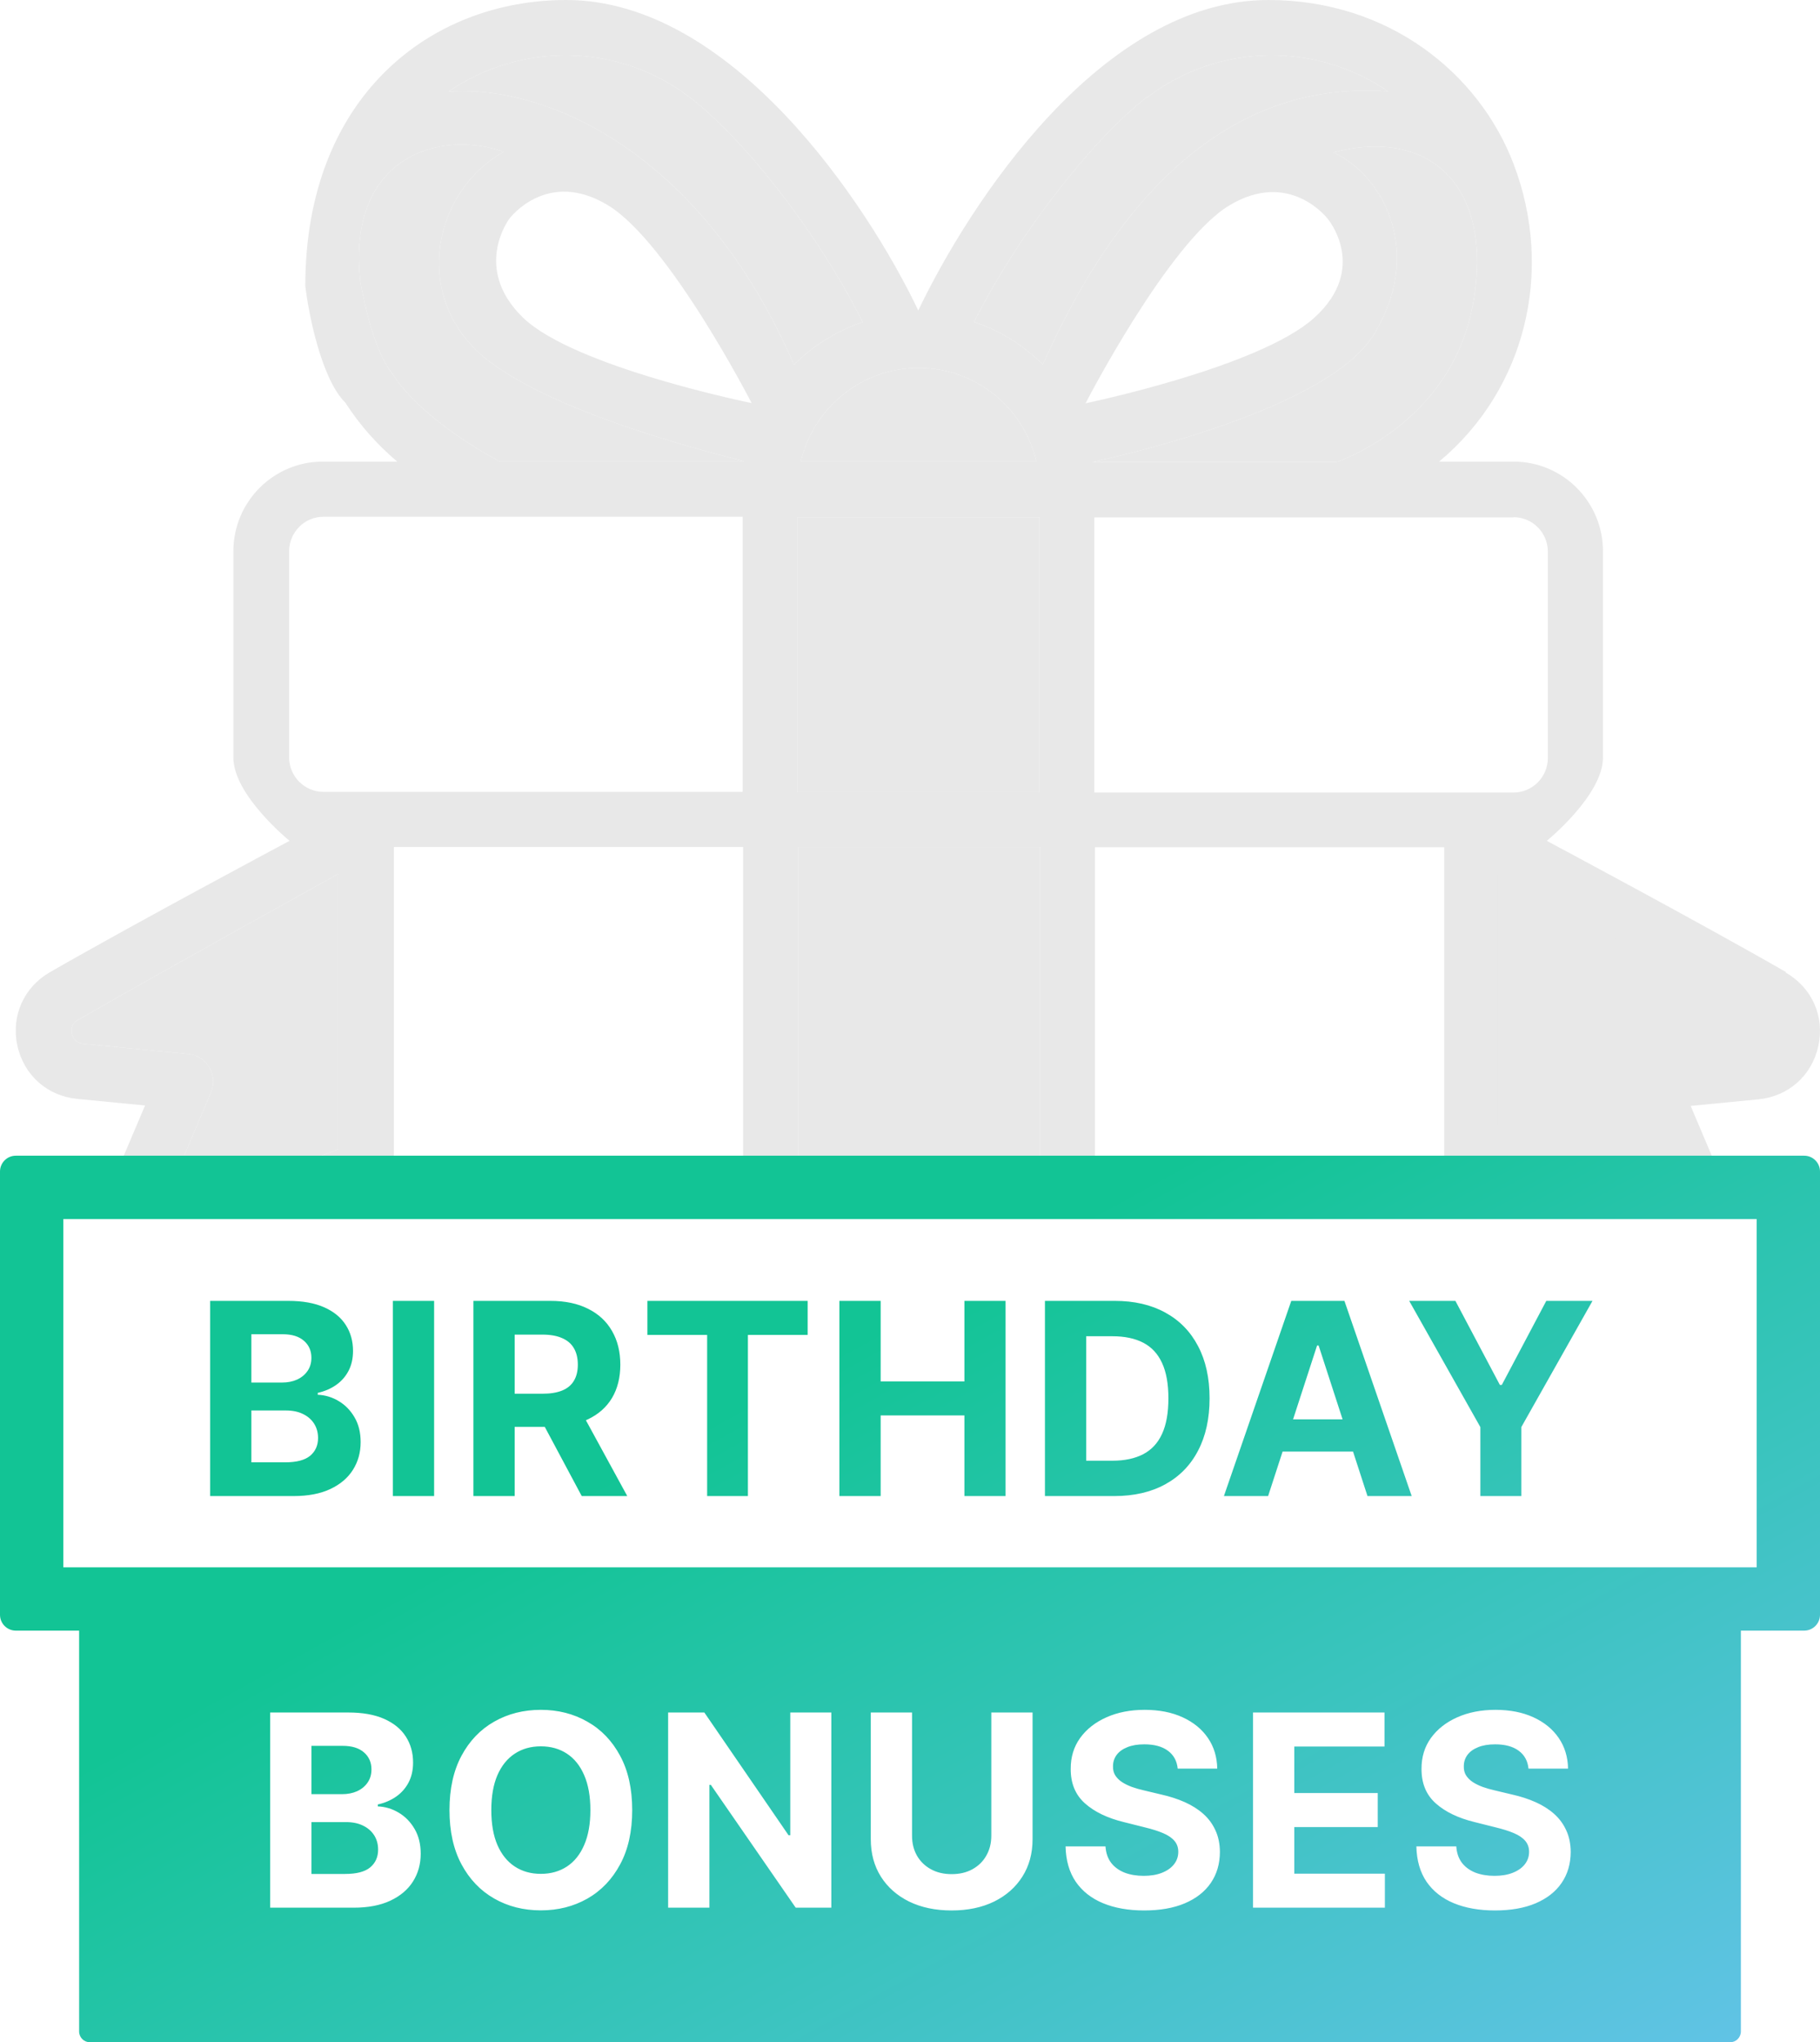 <svg width="115" height="129" viewBox="0 0 115 129" fill="none" xmlns="http://www.w3.org/2000/svg">
<g clip-path="url(#clip0_1644_10551)">
<g clip-path="url(#clip1_1644_10551)">
<path fill-rule="evenodd" clip-rule="evenodd" d="M31.825 9.589C27.898 8.177 21.914 9.791 22.761 17.74C22.987 19.136 23.702 22.253 24.751 23.55C26.755 26.697 31.597 29.158 31.597 29.158H47.036C47.049 29.078 35.887 26.603 30.911 22.824C25.948 19.044 27.239 12.172 31.825 9.589ZM65.675 50.045V32.669H58.03H50.384V50.045H58.03H65.675ZM84.45 29.185C84.45 29.185 91.658 26.818 93.057 19.273V19.287C94.456 11.741 90.313 8.016 84.248 9.63C87.556 11.15 89.937 16.099 86.79 21.156C83.67 26.186 69.011 29.185 69.011 29.185H84.45ZM87.704 5.77C83.212 2.69 77.066 2.663 72.494 6.146L72.48 6.133C69.36 8.5 64.559 14.377 61.547 20.335C63.201 20.887 64.68 21.815 65.891 23.025C72.817 7.478 81.679 5.326 87.704 5.77ZM43.579 6.146C39.02 2.663 32.861 2.69 28.369 5.77L28.355 5.783C34.394 5.339 44.292 9.482 50.169 23.039C51.38 21.828 52.859 20.9 54.513 20.349C51.487 14.337 46.753 8.554 43.579 6.146ZM65.487 29.158C64.707 25.769 61.668 23.241 58.05 23.241H58.037C54.432 23.241 51.393 25.769 50.599 29.158H58.043H65.487ZM10.55 76.957C10.711 77.092 11.047 77.294 11.491 77.052L11.504 77.065C15.552 74.779 21.389 72.587 21.389 72.587V55.196C21.389 55.196 10.805 61.047 4.928 64.423C4.484 64.665 4.498 65.068 4.538 65.283C4.578 65.458 4.726 65.875 5.251 65.929L11.894 66.575C12.446 66.628 12.943 66.938 13.226 67.422C13.508 67.906 13.549 68.484 13.333 68.996L10.348 76.043C10.146 76.5 10.388 76.81 10.55 76.957ZM50.411 110.541V101.933L50.425 110.527V53.502H58.07H65.716V110.527H58.07H50.425L50.411 110.541Z" fill="#E8E8E8"/>
<path fill-rule="evenodd" clip-rule="evenodd" d="M106.494 78.764C106.293 78.917 105.874 79.147 105.322 78.871L105.305 78.887C100.266 76.285 93 73.79 93 73.79V54C93 54 106.175 60.658 113.491 64.499C114.044 64.775 114.027 65.234 113.977 65.479C113.927 65.678 113.743 66.153 113.09 66.214L104.819 66.948C104.133 67.01 103.514 67.362 103.162 67.913C102.81 68.464 102.76 69.122 103.028 69.703L106.745 77.723C106.996 78.244 106.694 78.596 106.494 78.764Z" fill="#E8E8E8"/>
<path fill-rule="evenodd" clip-rule="evenodd" d="M112.867 61.41C107.393 58.263 97.737 53.112 97.737 53.112C97.737 53.112 101.287 50.233 101.287 47.853V34.821C101.287 31.7 98.759 29.158 95.639 29.158H90.932C96.392 24.612 98.221 17.134 95.639 10.356C93.46 4.64 87.758 0 80.146 0C69.603 0 61.264 12.844 58.023 19.609C54.782 12.831 46.229 0 35.779 0C27.132 0 19.291 6.173 19.291 18.063C19.511 19.905 20.324 23.959 21.82 25.433C22.721 26.832 23.823 28.082 25.101 29.158H20.394C17.274 29.158 14.746 31.7 14.746 34.821V47.853C14.746 50.233 18.296 53.112 18.296 53.112C18.296 53.112 8.627 58.263 3.153 61.41C1.512 62.352 0.692 64.167 1.095 66.037C1.499 67.906 2.978 69.224 4.874 69.412L9.164 69.829L7.107 74.685C6.381 76.406 6.811 78.316 8.196 79.567C9.017 80.293 11.02 81.248 13.159 80.105C16.696 78.222 21.335 76.796 21.335 76.796V107.703C21.335 111.2 24.173 114.051 27.67 114.051H57.996H88.323C91.82 114.051 94.657 111.2 94.657 107.703V74.698V72.842V71.105V55.21C94.657 55.21 105.214 61.06 111.105 64.436C112.141 64.826 111.307 65.889 110.769 65.942L104.125 66.588C102.915 66.588 102.162 67.866 102.686 69.009L105.672 76.056C105.873 76.514 105.389 77.67 104.529 77.079C102.35 75.855 94.657 71.105 94.657 71.105V72.842V74.698C94.657 74.698 100.561 78.948 102.834 80.132C104.999 81.261 106.976 80.32 107.797 79.594C109.182 78.356 109.612 76.433 108.886 74.712L106.828 69.856L111.118 69.439C113.015 69.251 114.494 67.933 114.897 66.064C115.301 64.194 114.494 62.392 112.84 61.437L112.826 61.423L112.867 61.41ZM31.825 9.589C27.898 8.177 21.914 9.791 22.761 17.74C22.987 19.136 23.702 22.253 24.751 23.55C26.755 26.697 31.597 29.158 31.597 29.158H47.036C47.049 29.078 35.887 26.603 30.911 22.824C25.948 19.044 27.239 12.172 31.825 9.589ZM97.804 34.847C97.804 33.65 96.836 32.669 95.639 32.669V32.682H69.145V50.059H95.639C96.836 50.059 97.804 49.077 97.804 47.88V34.847ZM65.676 50.045V32.669H58.03H50.385V50.045H58.03H65.676ZM84.45 29.185C84.45 29.185 91.658 26.818 93.057 19.273V19.287C94.456 11.741 90.313 8.016 84.248 9.63C87.556 11.15 89.937 16.099 86.79 21.156C83.67 26.186 69.011 29.185 69.011 29.185H84.45ZM77.672 12.979C73.839 15.292 68.594 25.473 68.594 25.473C68.594 25.473 79.595 23.2 83.051 20.067C86.507 16.933 83.898 13.826 83.898 13.826C83.898 13.826 81.505 10.665 77.672 12.979ZM87.704 5.77C83.213 2.69 77.067 2.663 72.494 6.146L72.481 6.133C69.361 8.5 64.559 14.377 61.547 20.335C63.201 20.887 64.68 21.815 65.891 23.025C72.817 7.478 81.679 5.326 87.704 5.77ZM43.58 6.146C39.02 2.663 32.861 2.69 28.369 5.77L28.356 5.783C34.394 5.339 44.292 9.482 50.169 23.039C51.38 21.828 52.859 20.9 54.513 20.349C51.487 14.337 46.753 8.554 43.58 6.146ZM32.188 13.812C32.188 13.812 29.822 16.919 33.036 20.053C36.263 23.187 47.493 25.46 47.493 25.46C47.493 25.46 42.275 15.305 38.415 12.965C34.556 10.625 32.188 13.812 32.188 13.812ZM65.487 29.158C64.707 25.769 61.668 23.241 58.05 23.241H58.037C54.432 23.241 51.393 25.769 50.6 29.158H58.044H65.487ZM20.434 32.642C19.238 32.642 18.269 33.623 18.269 34.821V47.84C18.269 49.036 19.238 50.018 20.434 50.018H46.928V32.642H20.434ZM10.55 76.957C10.711 77.092 11.047 77.294 11.491 77.052L11.505 77.065C15.553 74.779 21.389 72.587 21.389 72.587V55.196C21.389 55.196 10.805 61.047 4.928 64.423C4.484 64.665 4.498 65.068 4.538 65.283C4.578 65.458 4.726 65.875 5.251 65.929L11.895 66.575C12.446 66.628 12.944 66.938 13.226 67.422C13.508 67.906 13.549 68.484 13.334 68.996L10.348 76.043C10.146 76.5 10.388 76.81 10.55 76.957ZM50.411 110.541V101.933H48.69H48.676H46.955H46.942V110.541H27.737C26.163 110.541 24.886 109.25 24.886 107.676V53.502H46.955V101.933H48.676H48.69H50.411H50.425V53.502H58.07H65.716V110.527H58.07H50.425L50.411 110.541ZM69.186 110.541H88.39L88.404 110.554C89.977 110.554 91.255 109.263 91.255 107.689V53.515H69.186V110.541Z" fill="#E8E8E8"/>
</g>
<path fill-rule="evenodd" clip-rule="evenodd" d="M4 77L4 99H5.679H109.321H111L111 77H4ZM110 103H114C114.552 103 115 102.552 115 102L115 74C115 73.448 114.552 73 114 73H1C0.448 73 1.60345e-05 73.448 1.60345e-05 74L0 102C0 102.552 0.448 103 1 103H5L5 128.321C5 128.696 5.304 129 5.679 129H109.321C109.696 129 110 128.696 110 128.321L110 103ZM13.277 94.5V82.171H18.213C19.12 82.171 19.876 82.306 20.482 82.575C21.088 82.844 21.544 83.217 21.849 83.694C22.154 84.168 22.306 84.714 22.306 85.332C22.306 85.813 22.21 86.237 22.017 86.602C21.825 86.963 21.56 87.26 21.223 87.493C20.89 87.722 20.509 87.884 20.079 87.981V88.101C20.549 88.121 20.988 88.253 21.397 88.498C21.811 88.743 22.146 89.086 22.403 89.528C22.66 89.965 22.788 90.487 22.788 91.093C22.788 91.747 22.625 92.331 22.3 92.844C21.979 93.354 21.504 93.758 20.874 94.055C20.244 94.352 19.467 94.5 18.544 94.5H13.277ZM15.883 92.369H18.008C18.735 92.369 19.264 92.231 19.598 91.954C19.931 91.673 20.097 91.299 20.097 90.834C20.097 90.493 20.015 90.192 19.85 89.931C19.686 89.67 19.451 89.465 19.146 89.317C18.845 89.168 18.486 89.094 18.068 89.094H15.883V92.369ZM15.883 87.33H17.816C18.173 87.33 18.49 87.268 18.767 87.144C19.048 87.015 19.268 86.835 19.429 86.602C19.593 86.369 19.676 86.09 19.676 85.765C19.676 85.32 19.517 84.96 19.2 84.688C18.887 84.415 18.442 84.278 17.864 84.278H15.883V87.33ZM27.43 82.171V94.5H24.823V82.171H27.43ZM29.913 94.5V82.171H34.777C35.709 82.171 36.503 82.338 37.161 82.671C37.823 83 38.327 83.468 38.672 84.074C39.021 84.676 39.196 85.384 39.196 86.199C39.196 87.017 39.019 87.722 38.666 88.312C38.313 88.897 37.801 89.347 37.131 89.66C37.094 89.677 37.057 89.694 37.02 89.71L39.635 94.5H36.758L34.423 90.13H32.52V94.5H29.913ZM34.29 88.035H32.52V84.302H34.278C34.779 84.302 35.195 84.377 35.524 84.525C35.857 84.67 36.104 84.882 36.264 85.163C36.429 85.444 36.511 85.789 36.511 86.199C36.511 86.604 36.429 86.943 36.264 87.216C36.104 87.489 35.859 87.694 35.53 87.83C35.201 87.966 34.787 88.035 34.29 88.035ZM40.907 84.32V82.171H51.033V84.32H47.258V94.5H44.682V84.32H40.907ZM53.039 94.5V82.171H55.646V87.258H60.938V82.171H63.538V94.5H60.938V89.407H55.646V94.5H53.039ZM70.397 94.5H66.026V82.171H70.433C71.673 82.171 72.74 82.418 73.635 82.912C74.53 83.401 75.219 84.106 75.7 85.025C76.186 85.944 76.429 87.043 76.429 88.324C76.429 89.608 76.186 90.712 75.7 91.635C75.219 92.558 74.526 93.266 73.623 93.76C72.724 94.253 71.649 94.5 70.397 94.5ZM68.633 92.267H70.288C71.059 92.267 71.707 92.13 72.233 91.857C72.763 91.58 73.16 91.153 73.425 90.575C73.694 89.993 73.828 89.243 73.828 88.324C73.828 87.413 73.694 86.668 73.425 86.09C73.16 85.512 72.764 85.087 72.239 84.814C71.713 84.541 71.065 84.405 70.294 84.405H68.633V92.267ZM80.128 94.5H77.335L81.591 82.171H84.95L89.2 94.5H86.407L85.494 91.689H81.043L80.128 94.5ZM83.319 84.989L84.834 89.654H81.705L83.222 84.989H83.319ZM89.043 82.171H91.962L94.773 87.481H94.894L97.705 82.171H100.625L96.128 90.142V94.5H93.539V90.142L89.043 82.171ZM17.072 120.5V108.171H22.008C22.915 108.171 23.671 108.306 24.277 108.575C24.883 108.844 25.339 109.217 25.644 109.694C25.949 110.168 26.101 110.714 26.101 111.332C26.101 111.813 26.005 112.237 25.812 112.602C25.62 112.963 25.355 113.26 25.018 113.493C24.685 113.722 24.303 113.884 23.874 113.98V114.101C24.344 114.121 24.783 114.253 25.192 114.498C25.606 114.743 25.941 115.086 26.198 115.528C26.454 115.965 26.583 116.487 26.583 117.093C26.583 117.747 26.42 118.331 26.095 118.845C25.774 119.354 25.299 119.758 24.669 120.055C24.039 120.352 23.262 120.5 22.339 120.5H17.072ZM19.678 118.369H21.803C22.53 118.369 23.059 118.231 23.392 117.954C23.726 117.673 23.892 117.299 23.892 116.834C23.892 116.493 23.81 116.192 23.645 115.931C23.481 115.67 23.246 115.465 22.941 115.317C22.64 115.168 22.281 115.094 21.863 115.094H19.678V118.369ZM19.678 113.33H21.611C21.968 113.33 22.285 113.268 22.562 113.144C22.843 113.015 23.063 112.835 23.224 112.602C23.388 112.369 23.471 112.09 23.471 111.765C23.471 111.32 23.312 110.961 22.995 110.688C22.682 110.415 22.237 110.278 21.659 110.278H19.678V113.33ZM39.947 114.336C39.947 115.68 39.693 116.824 39.183 117.767C38.677 118.71 37.987 119.43 37.112 119.928C36.241 120.422 35.262 120.669 34.174 120.669C33.079 120.669 32.096 120.42 31.225 119.922C30.354 119.424 29.666 118.704 29.16 117.761C28.654 116.818 28.401 115.676 28.401 114.336C28.401 112.991 28.654 111.847 29.16 110.904C29.666 109.961 30.354 109.243 31.225 108.749C32.096 108.252 33.079 108.003 34.174 108.003C35.262 108.003 36.241 108.252 37.112 108.749C37.987 109.243 38.677 109.961 39.183 110.904C39.693 111.847 39.947 112.991 39.947 114.336ZM37.305 114.336C37.305 113.465 37.174 112.73 36.913 112.132C36.657 111.534 36.293 111.081 35.824 110.772C35.354 110.463 34.804 110.308 34.174 110.308C33.544 110.308 32.995 110.463 32.525 110.772C32.055 111.081 31.69 111.534 31.429 112.132C31.172 112.73 31.044 113.465 31.044 114.336C31.044 115.207 31.172 115.941 31.429 116.539C31.69 117.137 32.055 117.59 32.525 117.899C32.995 118.208 33.544 118.363 34.174 118.363C34.804 118.363 35.354 118.208 35.824 117.899C36.293 117.59 36.657 117.137 36.913 116.539C37.174 115.941 37.305 115.207 37.305 114.336ZM49.935 108.171H52.529V120.5H50.278L44.914 112.74H44.824V120.5H42.217V108.171H44.505L49.827 115.925H49.935V108.171ZM62.637 108.171H65.244V116.178C65.244 117.077 65.029 117.863 64.6 118.538C64.174 119.212 63.578 119.737 62.812 120.115C62.045 120.488 61.152 120.675 60.133 120.675C59.109 120.675 58.215 120.488 57.448 120.115C56.681 119.737 56.086 119.212 55.66 118.538C55.235 117.863 55.022 117.077 55.022 116.178V108.171H57.629V115.955C57.629 116.425 57.731 116.842 57.936 117.207C58.144 117.572 58.437 117.859 58.815 118.068C59.192 118.277 59.631 118.381 60.133 118.381C60.639 118.381 61.078 118.277 61.451 118.068C61.828 117.859 62.12 117.572 62.324 117.207C62.533 116.842 62.637 116.425 62.637 115.955V108.171ZM74.415 111.717C74.367 111.231 74.161 110.854 73.795 110.585C73.43 110.316 72.935 110.182 72.308 110.182C71.883 110.182 71.524 110.242 71.231 110.363C70.938 110.479 70.713 110.641 70.557 110.85C70.404 111.059 70.328 111.296 70.328 111.561C70.32 111.781 70.366 111.974 70.466 112.138C70.571 112.303 70.713 112.445 70.894 112.566C71.074 112.682 71.283 112.785 71.52 112.873C71.757 112.957 72.01 113.029 72.278 113.09L73.386 113.354C73.924 113.475 74.417 113.635 74.867 113.836C75.316 114.037 75.706 114.283 76.035 114.576C76.364 114.869 76.619 115.215 76.799 115.612C76.984 116.009 77.078 116.465 77.082 116.978C77.078 117.733 76.886 118.387 76.504 118.941C76.127 119.491 75.581 119.918 74.867 120.223C74.157 120.524 73.3 120.675 72.296 120.675C71.301 120.675 70.434 120.522 69.696 120.217C68.961 119.912 68.388 119.461 67.974 118.863C67.565 118.261 67.35 117.516 67.33 116.629H69.852C69.88 117.043 69.999 117.388 70.208 117.665C70.42 117.938 70.703 118.144 71.056 118.285C71.413 118.421 71.817 118.489 72.266 118.489C72.708 118.489 73.091 118.425 73.416 118.297C73.745 118.168 74 117.99 74.181 117.761C74.361 117.532 74.452 117.269 74.452 116.972C74.452 116.695 74.369 116.463 74.205 116.274C74.044 116.085 73.807 115.925 73.494 115.792C73.185 115.66 72.806 115.54 72.357 115.431L71.014 115.094C69.975 114.841 69.154 114.446 68.552 113.908C67.95 113.37 67.651 112.646 67.655 111.735C67.651 110.989 67.85 110.336 68.251 109.779C68.656 109.221 69.212 108.785 69.919 108.472C70.625 108.159 71.428 108.003 72.327 108.003C73.242 108.003 74.04 108.159 74.722 108.472C75.409 108.785 75.942 109.221 76.324 109.779C76.705 110.336 76.902 110.983 76.914 111.717H74.415ZM87.506 120.5H79.175V108.171H87.482V110.32H81.781V113.258H87.055V115.407H81.781V118.351H87.506V120.5ZM96.581 111.717C96.533 111.231 96.327 110.854 95.961 110.585C95.596 110.316 95.1 110.182 94.475 110.182C94.049 110.182 93.69 110.242 93.397 110.363C93.104 110.479 92.879 110.641 92.723 110.85C92.57 111.059 92.494 111.296 92.494 111.561C92.486 111.781 92.532 111.974 92.632 112.138C92.737 112.303 92.879 112.445 93.06 112.566C93.24 112.682 93.449 112.785 93.686 112.873C93.923 112.957 94.175 113.029 94.444 113.09L95.552 113.354C96.09 113.475 96.583 113.635 97.033 113.836C97.482 114.037 97.872 114.283 98.201 114.576C98.53 114.869 98.785 115.215 98.965 115.612C99.15 116.009 99.244 116.465 99.248 116.978C99.244 117.733 99.052 118.387 98.67 118.941C98.293 119.491 97.747 119.918 97.033 120.223C96.323 120.524 95.466 120.675 94.462 120.675C93.467 120.675 92.6 120.522 91.862 120.217C91.127 119.912 90.553 119.461 90.14 118.863C89.731 118.261 89.516 117.516 89.496 116.629H92.018C92.046 117.043 92.165 117.388 92.374 117.665C92.586 117.938 92.869 118.144 93.222 118.285C93.579 118.421 93.983 118.489 94.432 118.489C94.874 118.489 95.257 118.425 95.582 118.297C95.911 118.168 96.166 117.99 96.347 117.761C96.527 117.532 96.618 117.269 96.618 116.972C96.618 116.695 96.535 116.463 96.371 116.274C96.21 116.085 95.973 115.925 95.66 115.792C95.351 115.66 94.972 115.54 94.523 115.431L93.18 115.094C92.141 114.841 91.32 114.446 90.718 113.908C90.116 113.37 89.817 112.646 89.821 111.735C89.817 110.989 90.016 110.336 90.417 109.779C90.822 109.221 91.378 108.785 92.085 108.472C92.791 108.159 93.594 108.003 94.493 108.003C95.407 108.003 96.206 108.159 96.888 108.472C97.575 108.785 98.108 109.221 98.49 109.779C98.871 110.336 99.068 110.983 99.08 111.717H96.581Z" fill="url(#paint0_linear_1644_10551)"/>
</g>
<defs>
<linearGradient id="paint0_linear_1644_10551" x1="124.851" y1="129.758" x2="89.32" y2="65.31" gradientUnits="userSpaceOnUse">
<stop stop-color="#6AC3EF"/>
<stop offset="1" stop-color="#12C495"/>
</linearGradient>
<clipPath id="clip0_1644_10551">
<rect width="115" height="129" fill="white"/>
</clipPath>
<clipPath id="clip1_1644_10551">
<rect width="114" height="76" fill="white" transform="translate(1)"/>
</clipPath>
</defs>
</svg>

